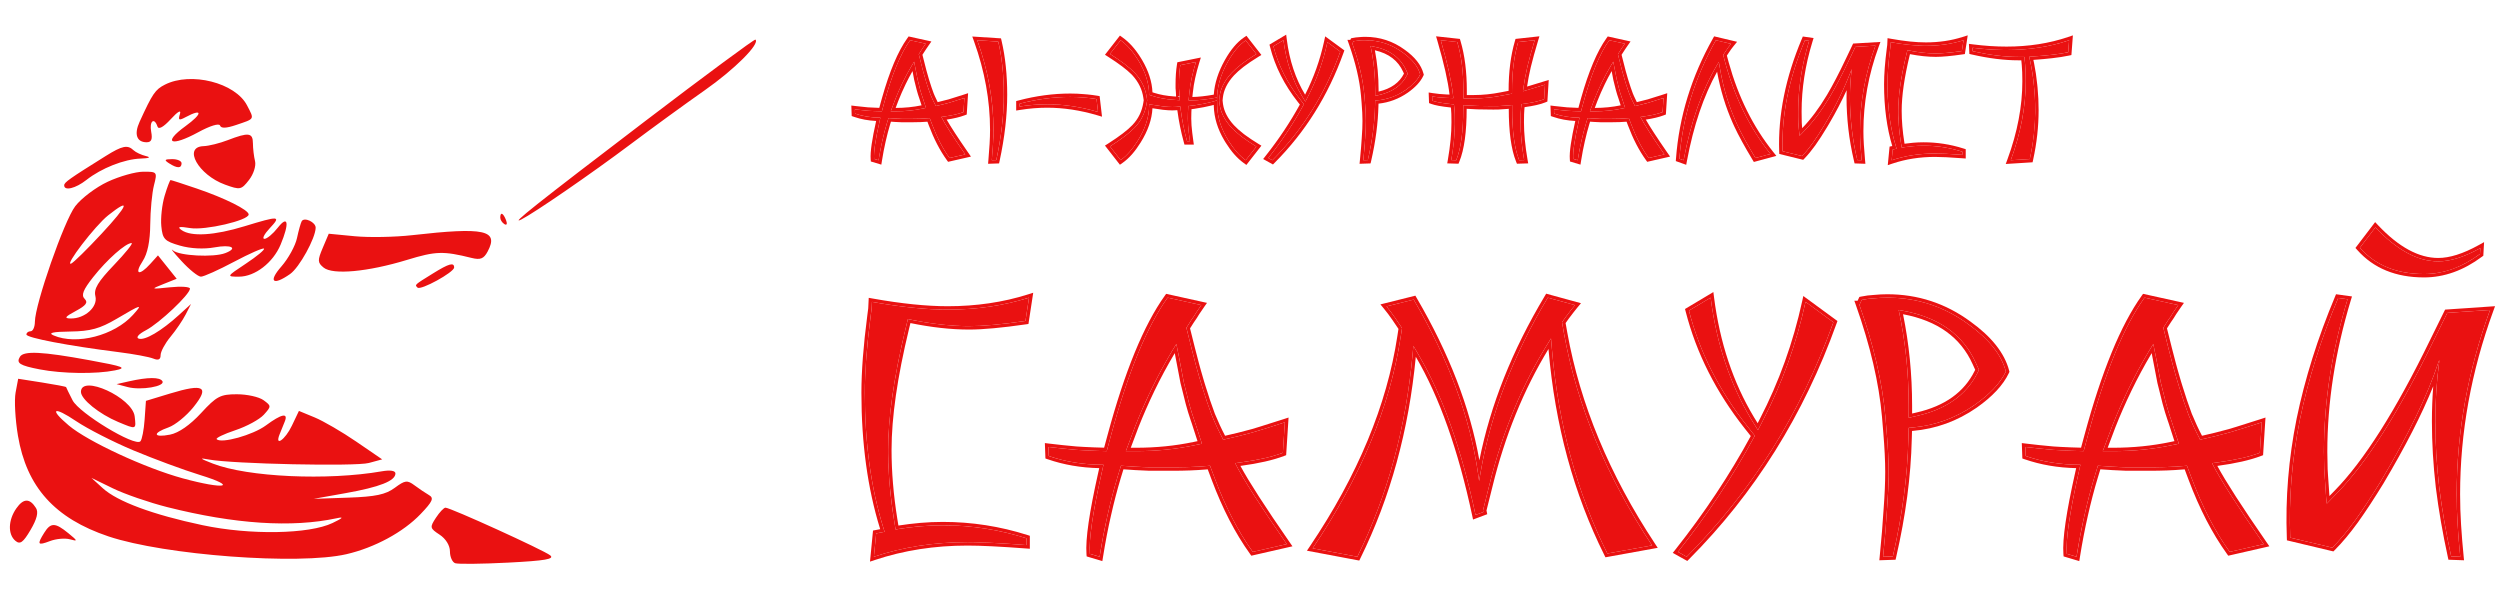 <svg width="505" height="120" viewBox="0 0 505 120" fill="none" xmlns="http://www.w3.org/2000/svg"><path d="M410.02 32.127L406.172 32.37C408.192 26.876 409.202 21.553 409.202 16.402C409.202 15.716 409.192 15.1 409.172 14.554C409.152 13.989 409.122 13.494 409.081 13.07L408.93 11.494H407.687C404.9 11.494 401.83 11.11 398.477 10.343L398.446 9.646C400.83 9.949 403.122 10.1 405.324 10.1C409.869 10.1 414.08 9.444 417.959 8.131L417.777 10.555C416.828 10.757 415.727 10.928 414.474 11.07C413.242 11.211 411.869 11.332 410.354 11.433L409.899 11.464L410.081 12.312C410.424 13.867 410.677 15.483 410.839 17.16C411.02 18.816 411.111 20.513 411.111 22.25C411.111 25.522 410.748 28.815 410.02 32.127Z" fill="#EA1111"/><path d="M382.117 32.37L382.329 30.188L383.117 30.037L382.996 29.643C381.845 25.926 381.269 21.725 381.269 17.039C381.269 15.039 381.451 12.645 381.814 9.858L381.905 9.161L381.936 8.525C384.642 9.01 387.006 9.252 389.026 9.252C391.732 9.252 394.267 8.878 396.631 8.131L396.297 10.312C395.186 10.474 394.186 10.595 393.298 10.676C392.429 10.757 391.672 10.797 391.025 10.797C389.349 10.797 387.531 10.595 385.571 10.191L385.299 10.131L385.087 11.009C383.996 15.514 383.451 19.301 383.451 22.371C383.451 24.452 383.632 26.623 383.996 28.886L384.147 29.825L384.481 29.764C385.127 29.663 385.794 29.582 386.48 29.522C387.167 29.461 387.864 29.431 388.571 29.431C391.237 29.431 393.843 29.835 396.388 30.643V31.279C393.964 31.097 392.126 31.006 390.874 31.006C387.763 31.006 384.844 31.461 382.117 32.37Z" fill="#EA1111"/><path d="M376.052 32.37L375.174 32.34C374.669 30.198 374.295 28.078 374.053 25.977C373.81 23.856 373.689 21.755 373.689 19.675C373.689 18.685 373.719 17.726 373.78 16.796C373.8 16.493 373.83 16.12 373.871 15.675C373.911 15.211 373.962 14.685 374.022 14.1L374.053 13.918L373.962 14.16C372.608 17.776 370.79 21.483 368.508 25.28C367.66 26.694 366.862 27.926 366.114 28.976C365.367 30.007 364.67 30.855 364.024 31.521L360.085 30.552C359.842 23.321 361.347 15.847 364.599 8.131L365.448 8.252C363.973 13.059 363.236 17.816 363.236 22.523C363.236 23.29 363.246 24.038 363.266 24.765C363.307 25.472 363.367 26.169 363.448 26.855L363.509 27.431L364.508 26.401C366.306 24.543 368.013 22.26 369.629 19.553C370.215 18.564 370.831 17.453 371.477 16.221C372.124 14.989 372.8 13.625 373.507 12.13L374.78 9.464L378.84 9.222C376.759 14.898 375.719 20.654 375.719 26.492C375.719 27.34 375.749 28.259 375.81 29.249C375.87 30.219 375.951 31.259 376.052 32.37Z" fill="#EA1111"/><path d="M340.087 32.37L339.238 32.067C339.864 23.725 342.319 15.746 346.601 8.131L349.661 8.858C349.479 9.08 349.308 9.302 349.146 9.525C348.984 9.747 348.833 9.969 348.692 10.191L348.086 11.1L348.358 12.13C350.297 19.463 353.388 25.785 357.63 31.097L354.6 31.915C353.004 29.269 351.792 27.058 350.964 25.28C349.287 21.684 348.106 17.837 347.419 13.736L347.207 12.524L346.934 12.979C343.823 18.15 341.541 24.613 340.087 32.37Z" fill="#EA1111"/><path d="M318.698 32.37L317.789 32.097C317.688 30.764 318.052 28.259 318.88 24.583L319.062 23.765H319.032C317.214 23.765 315.517 23.492 313.941 22.947L313.911 22.099C314.739 22.2 315.608 22.291 316.517 22.371C317.426 22.432 318.375 22.472 319.365 22.492L319.759 21.038C321.355 15.14 323.122 10.838 325.061 8.131L328.212 8.828C328.071 9.03 327.919 9.252 327.758 9.494C327.616 9.737 327.445 9.999 327.243 10.282L326.818 10.949L326.849 11.07C327.172 12.383 327.455 13.494 327.697 14.403C327.939 15.291 328.141 15.988 328.303 16.493C328.586 17.422 328.879 18.291 329.182 19.099C329.505 19.887 329.838 20.604 330.182 21.25L330.242 21.402H330.333C331.181 21.22 332.08 20.998 333.03 20.735C333.979 20.452 334.979 20.139 336.029 19.796L335.847 22.644C334.838 23.028 333.504 23.331 331.848 23.553L331.394 23.614V23.644C332.101 25.058 333.706 27.573 336.211 31.188L333.03 31.915C331.676 30.037 330.495 27.754 329.485 25.068L329.03 23.856L328.667 23.886C328.182 23.927 327.677 23.957 327.152 23.977C326.627 23.997 326.081 24.007 325.516 24.007C324.667 24.007 323.95 24.007 323.364 24.007C322.799 23.987 322.365 23.967 322.062 23.947L320.698 23.856L320.365 24.947C320.042 26.017 319.739 27.179 319.456 28.431C319.173 29.663 318.921 30.976 318.698 32.37ZM322.031 20.16L321.153 22.492H322.092C323.991 22.492 325.808 22.311 327.546 21.947L328.273 21.796L327.606 19.735C327.404 19.17 327.222 18.584 327.061 17.978C326.899 17.352 326.738 16.705 326.576 16.039C326.495 15.655 326.404 15.18 326.303 14.615C326.202 14.049 326.071 13.383 325.909 12.615L325.879 12.464L325.455 13.161C324.748 14.352 324.112 15.534 323.546 16.705C322.981 17.877 322.476 19.028 322.031 20.16Z" fill="#EA1111"/><path d="M294.155 32.37L293.156 32.34C293.64 29.552 293.883 26.997 293.883 24.674C293.883 23.381 293.852 22.462 293.792 21.917L293.701 21.099L293.186 21.038C292.216 20.937 291.408 20.826 290.762 20.705C290.136 20.584 289.661 20.462 289.338 20.341L289.308 19.493C290.217 19.634 291.156 19.725 292.125 19.766L293.58 19.826L293.489 19.038C293.186 16.332 292.368 12.696 291.035 8.131L294.368 8.494C295.196 11.282 295.61 14.564 295.61 18.342V19.887H297.731C299.569 19.887 301.447 19.695 303.366 19.311L305.427 18.917V18.342C305.427 14.605 305.841 11.322 306.669 8.494L310.002 8.131C309.416 10.07 308.931 11.827 308.547 13.403C308.184 14.978 307.921 16.372 307.76 17.584L307.638 18.433H307.669C308.174 18.291 308.79 18.109 309.517 17.887C310.244 17.665 311.103 17.402 312.092 17.099L311.911 20.038C310.981 20.422 309.598 20.735 307.76 20.978L307.335 21.038L307.245 21.917C307.184 22.503 307.154 23.432 307.154 24.704C307.154 27.007 307.396 29.552 307.881 32.34L306.881 32.37C305.932 30.007 305.457 26.512 305.457 21.887V21.22L304.518 21.311C303.992 21.351 303.386 21.392 302.7 21.432C302.033 21.452 301.296 21.452 300.488 21.432C299.902 21.432 299.236 21.422 298.488 21.402C297.761 21.361 296.963 21.321 296.095 21.28L295.579 21.25V21.887C295.579 26.552 295.105 30.047 294.155 32.37Z" fill="#EA1111"/><path d="M276.303 32.34L275.394 32.37C275.556 30.734 275.677 29.259 275.758 27.946C275.859 26.613 275.91 25.442 275.91 24.432C275.91 23.401 275.849 22.159 275.728 20.705L275.607 19.25C275.324 16.059 274.506 12.555 273.152 8.737H273.213L273.395 8.343C273.779 8.262 274.172 8.212 274.576 8.191C274.98 8.151 275.384 8.131 275.788 8.131C278.576 8.131 281.101 8.959 283.363 10.615C285.302 12.009 286.474 13.484 286.878 15.039C286.373 16.11 285.403 17.15 283.969 18.16C282.191 19.392 280.242 20.099 278.121 20.281L277.788 20.311L277.758 21.341C277.677 24.815 277.192 28.482 276.303 32.34ZM277.788 18.251V19.372L278.576 19.19C281.323 18.564 283.212 17.21 284.242 15.13L284.363 14.887L284.06 14.221C282.868 11.575 280.576 9.949 277.182 9.343L276.849 9.282C277.475 12.171 277.788 15.16 277.788 18.251Z" fill="#EA1111"/><path d="M257.016 32.37L256.198 31.915C258.965 28.421 261.349 24.826 263.348 21.129L263.409 21.069L262.712 20.19C260.046 16.817 258.218 13.201 257.228 9.343L259.258 8.131C259.803 12.413 261.066 16.2 263.045 19.493L263.682 20.523L264.136 19.644C265.954 16.13 267.287 12.423 268.135 8.525L270.741 10.434C267.691 18.937 263.116 26.25 257.016 32.37Z" fill="#EA1111"/><path d="M253.784 29.613L251.633 32.37C250.401 31.481 249.249 30.178 248.179 28.461C246.704 26.139 245.937 23.785 245.876 21.402L245.846 20.281C245.785 17.756 246.512 15.15 248.027 12.464C249.138 10.484 250.34 9.05 251.633 8.161L253.784 10.918C252.633 11.625 251.633 12.302 250.784 12.948C249.956 13.595 249.28 14.201 248.754 14.766C247.32 16.322 246.512 17.958 246.331 19.675L246.27 20.281L246.331 20.856C246.512 22.573 247.32 24.209 248.754 25.765C249.28 26.33 249.956 26.936 250.784 27.583C251.633 28.229 252.633 28.906 253.784 29.613ZM226.364 32.34L224.212 29.582C226.556 28.088 228.232 26.805 229.242 25.735C230.535 24.381 231.333 22.745 231.636 20.826L231.727 20.25L231.636 19.644C231.373 17.826 230.575 16.19 229.242 14.736C228.232 13.665 226.556 12.383 224.212 10.888L226.364 8.131C227.636 9.04 228.798 10.343 229.848 12.039C231.363 14.463 232.12 16.827 232.12 19.129V19.16L232.999 19.432C234.211 19.816 235.564 20.058 237.059 20.16L238.301 20.25V20.038C238.301 20.22 238.271 19.715 238.21 18.523C238.19 18.281 238.17 18.039 238.15 17.796C238.15 17.554 238.15 17.301 238.15 17.039C238.15 15.584 238.241 14.292 238.423 13.161L241.574 12.524C241.25 13.575 240.978 14.605 240.756 15.615C240.533 16.625 240.372 17.625 240.271 18.614L240.089 20.281H240.665C242.058 20.281 243.775 20.089 245.815 19.705L245.846 20.281C245.381 20.422 244.906 20.553 244.422 20.675C243.957 20.796 243.493 20.897 243.028 20.978C241.493 21.26 240.554 21.402 240.21 21.402H240.028L239.968 22.674C239.927 23.482 239.937 24.381 239.998 25.371C240.079 26.34 240.2 27.391 240.362 28.522H239.786C239.22 26.462 238.796 24.371 238.513 22.25L238.423 21.493L238.18 21.523C237.756 21.584 237.301 21.614 236.817 21.614C236.332 21.614 235.716 21.573 234.968 21.493C234.221 21.392 233.342 21.26 232.332 21.099L232.12 21.038V21.341C232.12 23.624 231.353 25.987 229.818 28.431C228.727 30.188 227.576 31.491 226.364 32.34Z" fill="#EA1111"/><path d="M221.499 20.008L221.802 22.614C218.308 21.584 214.884 21.069 211.531 21.069C209.713 21.069 207.855 21.22 205.956 21.523V20.947C209.41 20.038 212.824 19.584 216.197 19.584C217.126 19.584 218.025 19.624 218.894 19.705C219.782 19.766 220.651 19.867 221.499 20.008Z" fill="#EA1111"/><path d="M201.253 32.34L200.344 32.37C200.445 31.219 200.526 30.128 200.587 29.098C200.647 28.067 200.678 27.108 200.678 26.219C200.678 20.22 199.587 14.191 197.405 8.131L201.647 8.404C202.394 11.595 202.768 15.17 202.768 19.129C202.768 23.25 202.263 27.653 201.253 32.34Z" fill="#EA1111"/><path d="M177.472 32.37L176.563 32.097C176.462 30.764 176.825 28.259 177.654 24.583L177.835 23.765H177.805C175.987 23.765 174.29 23.492 172.715 22.947L172.685 22.099C173.513 22.2 174.381 22.291 175.29 22.371C176.199 22.432 177.149 22.472 178.138 22.492L178.532 21.038C180.128 15.14 181.895 10.838 183.835 8.131L186.986 8.828C186.844 9.03 186.693 9.252 186.531 9.494C186.39 9.737 186.218 9.999 186.016 10.282L185.592 10.949L185.622 11.07C185.945 12.383 186.228 13.494 186.471 14.403C186.713 15.291 186.915 15.988 187.077 16.493C187.359 17.422 187.652 18.291 187.955 19.099C188.278 19.887 188.612 20.604 188.955 21.25L189.016 21.402H189.107C189.955 21.22 190.854 20.998 191.803 20.735C192.752 20.452 193.752 20.139 194.803 19.796L194.621 22.644C193.611 23.028 192.278 23.331 190.621 23.553L190.167 23.614V23.644C190.874 25.058 192.48 27.573 194.984 31.188L191.803 31.915C190.45 30.037 189.268 27.754 188.258 25.068L187.804 23.856L187.44 23.886C186.955 23.927 186.45 23.957 185.925 23.977C185.4 23.997 184.855 24.007 184.289 24.007C183.441 24.007 182.724 24.007 182.138 24.007C181.572 23.987 181.138 23.967 180.835 23.947L179.472 23.856L179.138 24.947C178.815 26.017 178.512 27.179 178.229 28.431C177.946 29.663 177.694 30.976 177.472 32.37ZM180.805 20.16L179.926 22.492H180.865C182.764 22.492 184.582 22.311 186.319 21.947L187.046 21.796L186.38 19.735C186.178 19.17 185.996 18.584 185.834 17.978C185.673 17.352 185.511 16.705 185.349 16.039C185.269 15.655 185.178 15.18 185.077 14.615C184.976 14.049 184.844 13.383 184.683 12.615L184.653 12.464L184.228 13.161C183.521 14.352 182.885 15.534 182.32 16.705C181.754 17.877 181.249 19.028 180.805 20.16Z" fill="#EA1111"/><path d="M408.514 16.402C408.514 15.722 408.504 15.115 408.484 14.58C408.464 14.024 408.434 13.542 408.395 13.135L408.304 12.182H407.687C404.838 12.182 401.715 11.79 398.323 11.014L397.811 10.897L397.723 8.86L398.533 8.963C400.89 9.262 403.154 9.412 405.324 9.412V10.101L404.494 10.093C402.548 10.06 400.532 9.911 398.446 9.646L398.476 10.343C401.83 11.11 404.9 11.494 407.687 11.494H408.929L409.081 13.069C409.122 13.494 409.152 13.989 409.172 14.554C409.192 15.1 409.202 15.716 409.202 16.402C409.202 21.553 408.192 26.876 406.172 32.37L410.021 32.128C410.703 29.022 411.064 25.934 411.107 22.864L411.112 22.25C411.112 20.513 411.02 18.816 410.839 17.16C410.677 15.484 410.425 13.868 410.081 12.312L409.899 11.464L410.354 11.433C411.869 11.332 413.242 11.212 414.475 11.07C415.57 10.947 416.55 10.799 417.414 10.629L417.777 10.555L417.959 8.131C414.08 9.444 409.869 10.101 405.324 10.101V9.412C409.802 9.412 413.938 8.765 417.738 7.479L418.723 7.145L418.425 11.121L417.92 11.228C416.944 11.436 415.82 11.61 414.552 11.754L414.553 11.754C413.401 11.886 412.129 11.999 410.739 12.096L410.754 12.164L410.88 12.761C411.165 14.157 411.38 15.598 411.523 17.085L411.588 17.718C411.729 19.198 411.8 20.709 411.8 22.25C411.8 25.574 411.431 28.916 410.693 32.275L410.582 32.782L405.162 33.124L405.526 32.133C407.522 26.704 408.514 21.462 408.514 16.402Z" fill="#EA1111"/><path d="M380.581 17.039C380.581 15.001 380.766 12.575 381.132 9.769L381.22 9.097L381.286 7.709L382.058 7.847C384.738 8.327 387.059 8.564 389.027 8.564V9.252L388.643 9.249C386.709 9.221 384.473 8.98 381.936 8.525L381.906 9.161L381.815 9.858C381.451 12.646 381.27 15.04 381.27 17.039L381.276 17.912C381.344 22.249 381.917 26.159 382.997 29.643L383.118 30.038L382.33 30.189L382.118 32.37C384.845 31.461 387.764 31.007 390.875 31.007L391.372 31.011C392.595 31.031 394.268 31.12 396.389 31.28V30.643C394.003 29.886 391.564 29.484 389.071 29.436L388.572 29.432C387.865 29.432 387.168 29.462 386.481 29.522L385.97 29.572C385.463 29.625 384.966 29.689 384.481 29.765L384.149 29.825L383.997 28.886C383.678 26.907 383.5 24.997 383.46 23.156L383.451 22.372C383.451 19.494 383.931 15.985 384.89 11.846L385.087 11.01L385.3 10.131L385.572 10.192C387.531 10.596 389.349 10.797 391.026 10.797C391.672 10.797 392.43 10.757 393.298 10.677C394.187 10.596 395.187 10.474 396.298 10.313L396.632 8.131C394.268 8.879 391.733 9.252 389.027 9.252V8.564C391.669 8.564 394.134 8.199 396.424 7.475L397.48 7.141L396.902 10.921L396.397 10.995C395.277 11.157 394.265 11.28 393.361 11.362L393.362 11.362C392.479 11.444 391.699 11.486 391.026 11.486C389.405 11.486 387.666 11.301 385.812 10.939L385.757 11.171C384.673 15.647 384.14 19.377 384.14 22.372C384.14 24.412 384.318 26.547 384.676 28.777L384.717 29.034C385.272 28.954 385.84 28.888 386.421 28.837C387.128 28.774 387.845 28.743 388.572 28.743C391.309 28.743 393.985 29.158 396.597 29.987L397.077 30.14V32.022L396.338 31.966C393.918 31.785 392.1 31.695 390.875 31.695C387.832 31.695 384.987 32.14 382.336 33.023L381.33 33.359L381.695 29.61L382.2 29.512L382.237 29.505C381.131 25.796 380.581 21.639 380.581 17.039Z" fill="#EA1111"/><path d="M373 19.675C373 19.181 373.008 18.694 373.023 18.214C372.02 20.419 370.854 22.654 369.524 24.917L369.098 25.634C368.243 27.059 367.436 28.307 366.676 29.375L366.671 29.381C365.912 30.428 365.194 31.304 364.518 32.001L364.243 32.284L359.414 31.096L359.397 30.575C359.15 23.23 360.68 15.656 363.965 7.863L364.171 7.374L364.696 7.449L366.342 7.684L366.106 8.454C364.65 13.2 363.924 17.889 363.924 22.523C363.924 23.277 363.934 24.012 363.954 24.726L363.987 25.244C364.003 25.461 364.021 25.677 364.041 25.892C365.785 24.085 367.452 21.857 369.038 19.2C369.616 18.223 370.226 17.123 370.868 15.9C371.509 14.678 372.181 13.323 372.884 11.836L372.886 11.834L374.333 8.8L379.848 8.471L379.486 9.459C377.432 15.061 376.408 20.738 376.408 26.492C376.408 27.324 376.437 28.228 376.497 29.206C376.557 30.168 376.638 31.202 376.738 32.307L376.809 33.085L374.624 33.009L374.504 32.498C373.993 30.331 373.614 28.184 373.369 26.056V26.055C373.123 23.909 373 21.782 373 19.675ZM373.695 20.456C373.721 22.28 373.84 24.121 374.053 25.977C374.295 28.077 374.669 30.198 375.174 32.34L376.052 32.37C375.951 31.259 375.87 30.218 375.81 29.249C375.749 28.259 375.719 27.34 375.719 26.492C375.719 20.654 376.759 14.897 378.84 9.221L374.779 9.464L373.507 12.13C372.8 13.625 372.123 14.988 371.477 16.22C370.831 17.452 370.215 18.563 369.629 19.553C368.013 22.26 366.306 24.543 364.508 26.401L363.509 27.431L363.448 26.855C363.368 26.169 363.306 25.472 363.266 24.765C363.256 24.401 363.248 24.032 363.243 23.659L363.236 22.523C363.236 17.816 363.973 13.059 365.448 8.252L364.6 8.131C361.348 15.847 359.842 23.321 360.085 30.552L364.024 31.521C364.589 30.938 365.194 30.216 365.836 29.354L366.114 28.977C366.675 28.189 367.264 27.298 367.881 26.306L368.508 25.28C370.791 21.482 372.608 17.776 373.962 14.16L374.053 13.918L374.022 14.099C373.962 14.685 373.911 15.21 373.871 15.675C373.831 16.119 373.8 16.493 373.78 16.796C373.72 17.725 373.689 18.685 373.689 19.675L373.695 20.456Z" fill="#EA1111"/><path d="M350.89 8.443L350.194 9.294C350.02 9.507 349.856 9.719 349.703 9.93C349.549 10.141 349.406 10.352 349.272 10.561L348.83 11.224L349.024 11.955L349.206 12.631C351.133 19.594 354.123 25.602 358.168 30.668L358.823 31.489L354.278 32.716L354.01 32.271C352.408 29.615 351.182 27.38 350.34 25.572L350.026 24.883C348.573 21.618 347.516 18.155 346.853 14.495C344.134 19.377 342.099 25.373 340.763 32.497L340.614 33.29L339.855 33.018L339.006 32.716L338.512 32.539L338.551 32.016C339.185 23.569 341.671 15.492 346 7.793L346.255 7.341L350.89 8.443ZM346.601 8.131C342.318 15.746 339.864 23.725 339.238 32.067L340.086 32.37C341.541 24.614 343.824 18.15 346.934 12.979L347.207 12.524L347.418 13.737C348.105 17.837 349.287 21.685 350.964 25.28C351.688 26.836 352.707 28.724 354.019 30.944L354.6 31.916L357.629 31.098C353.387 25.785 350.297 19.463 348.358 12.131L348.085 11.101L348.691 10.191C348.762 10.08 348.835 9.969 348.911 9.858L349.146 9.525C349.308 9.303 349.479 9.081 349.661 8.859L346.601 8.131Z" fill="#EA1111"/><path d="M329.368 8.378L328.776 9.223C328.639 9.418 328.492 9.634 328.334 9.87C328.189 10.117 328.019 10.377 327.824 10.652L327.558 11.069C327.863 12.306 328.131 13.356 328.361 14.221C328.542 14.885 328.7 15.437 328.833 15.878L328.959 16.284L328.962 16.293C329.239 17.202 329.524 18.05 329.819 18.838L330.057 19.401C330.247 19.836 330.441 20.244 330.636 20.628C331.333 20.47 332.066 20.287 332.833 20.075C333.776 19.794 334.77 19.483 335.816 19.141L336.781 18.826L336.507 23.13L336.092 23.287C335.126 23.654 333.908 23.942 332.455 24.161C333.277 25.608 334.712 27.814 336.777 30.796L337.357 31.633L333.184 32.586L332.738 32.688L332.471 32.318C331.075 30.38 329.867 28.041 328.84 25.31L328.568 24.583C328.12 24.618 327.657 24.647 327.178 24.665C326.644 24.686 326.09 24.696 325.516 24.696H323.352L323.34 24.695C322.772 24.675 322.329 24.654 322.016 24.634L321.197 24.578L321.023 25.148C320.706 26.2 320.407 27.345 320.128 28.582L320.127 28.585C319.848 29.8 319.598 31.098 319.378 32.478L319.255 33.255L317.138 32.62L317.103 32.149C316.993 30.698 317.383 28.096 318.208 24.434C316.626 24.363 315.127 24.086 313.716 23.597L313.27 23.443L313.194 21.317L313.995 21.415C314.811 21.515 315.668 21.604 316.565 21.684C317.297 21.733 318.056 21.767 318.842 21.79L319.094 20.858L319.397 19.766C320.922 14.392 322.615 10.362 324.501 7.73L324.766 7.36L329.368 8.378ZM325.061 8.131C323.122 10.837 321.355 15.14 319.759 21.038L319.365 22.492L318.631 22.474C318.146 22.459 317.671 22.438 317.206 22.412L316.517 22.371C315.608 22.291 314.739 22.199 313.911 22.098L313.941 22.947C315.517 23.492 317.214 23.765 319.032 23.765H319.062L318.88 24.583C318.052 28.259 317.688 30.764 317.789 32.097L318.699 32.37C318.865 31.324 319.049 30.324 319.249 29.37L319.456 28.431C319.738 27.179 320.042 26.017 320.365 24.946L320.698 23.856L322.062 23.946C322.213 23.956 322.397 23.966 322.614 23.977L323.365 24.008H325.516L326.349 24L327.152 23.977C327.677 23.956 328.182 23.926 328.667 23.886L329.03 23.856L329.485 25.068C330.495 27.754 331.676 30.037 333.03 31.915L336.211 31.188C333.706 27.573 332.1 25.058 331.393 23.644V23.613L331.848 23.553C333.297 23.358 334.499 23.102 335.454 22.784L335.848 22.644L336.029 19.796C334.979 20.139 333.979 20.452 333.03 20.735C332.08 20.997 331.181 21.22 330.333 21.402H330.242L330.182 21.25C329.838 20.603 329.505 19.886 329.182 19.099C328.954 18.493 328.733 17.853 328.517 17.179L328.303 16.493C328.142 15.988 327.94 15.291 327.697 14.403C327.576 13.948 327.445 13.443 327.303 12.888L326.849 11.07L326.819 10.948L327.243 10.282C327.445 9.999 327.617 9.737 327.758 9.494C327.92 9.252 328.071 9.029 328.213 8.827L325.061 8.131ZM325.909 12.614C326.071 13.382 326.202 14.049 326.303 14.614C326.404 15.18 326.496 15.655 326.576 16.039C326.738 16.705 326.899 17.352 327.061 17.977C327.222 18.584 327.404 19.17 327.606 19.735L328.273 21.795L327.546 21.947C325.808 22.311 323.99 22.492 322.092 22.492H321.153L322.031 20.159C322.365 19.311 322.732 18.451 323.133 17.58L323.546 16.705C324.112 15.534 324.748 14.352 325.455 13.16L325.879 12.463L325.909 12.614ZM325.554 14.36C325.051 15.248 324.589 16.13 324.166 17.004C323.608 18.162 323.11 19.297 322.672 20.411L322.148 21.802C323.973 21.799 325.717 21.623 327.381 21.277L326.951 19.947C326.745 19.369 326.56 18.771 326.396 18.155L326.394 18.15C326.232 17.52 326.069 16.87 325.907 16.201L325.905 16.191L325.902 16.181C325.819 15.788 325.727 15.305 325.626 14.736C325.604 14.615 325.579 14.49 325.554 14.36Z" fill="#EA1111"/><path d="M295.61 18.341C295.61 14.8 295.246 11.694 294.518 9.023L294.368 8.494L291.035 8.131C292.368 12.695 293.186 16.331 293.489 19.038L293.58 19.826L292.126 19.766C291.156 19.725 290.217 19.634 289.308 19.493L289.338 20.341C289.661 20.462 290.136 20.583 290.762 20.704C291.409 20.826 292.217 20.937 293.186 21.038L293.701 21.099L293.793 21.917C293.853 22.462 293.883 23.381 293.883 24.674L293.88 25.112C293.852 27.317 293.61 29.726 293.156 32.34L294.156 32.37C295.105 30.047 295.58 26.552 295.58 21.887V21.25L296.095 21.281C296.964 21.321 297.761 21.361 298.488 21.402C299.236 21.422 299.903 21.432 300.488 21.432C301.094 21.447 301.661 21.451 302.187 21.443L302.7 21.432C303.044 21.412 303.367 21.392 303.67 21.372L304.518 21.311L305.457 21.22V21.887C305.457 26.223 305.874 29.565 306.709 31.913L306.882 32.37L307.881 32.34C307.427 29.726 307.185 27.326 307.157 25.139L307.154 24.704C307.154 23.591 307.177 22.74 307.224 22.152L307.245 21.917L307.336 21.038L307.76 20.977C309.598 20.735 310.982 20.422 311.911 20.038L312.092 17.099C311.103 17.402 310.245 17.665 309.518 17.887L308.51 18.19C308.202 18.281 307.921 18.361 307.669 18.432H307.639L307.76 17.584C307.921 16.372 308.184 14.978 308.548 13.403C308.932 11.827 309.416 10.07 310.002 8.131L306.669 8.494L306.519 9.03C305.791 11.734 305.427 14.838 305.427 18.341V18.917L303.367 19.311C301.448 19.695 299.569 19.887 297.731 19.887V19.198C299.521 19.198 301.354 19.011 303.231 18.636L303.237 18.634L304.738 18.347V18.341C304.738 14.556 305.158 11.206 306.009 8.301L306.138 7.86L310.962 7.333L310.661 8.33C310.078 10.259 309.597 12.005 309.217 13.566C308.877 15.04 308.629 16.345 308.469 17.483C308.732 17.405 309.014 17.321 309.316 17.228C310.043 17.006 310.902 16.744 311.891 16.441L312.842 16.15L312.572 20.51L312.174 20.675C311.182 21.084 309.766 21.4 307.965 21.643L307.93 21.988C307.873 22.536 307.842 23.435 307.842 24.704C307.842 26.959 308.08 29.464 308.559 32.221L308.696 33.004L307.902 33.027L306.902 33.058L306.422 33.072L306.243 32.627C305.25 30.157 304.775 26.587 304.769 21.978L304.584 21.996L304.571 21.998C304.041 22.038 303.43 22.079 302.74 22.119L302.731 22.12H302.721C302.044 22.14 301.3 22.14 300.488 22.12C299.895 22.12 299.222 22.11 298.47 22.09H298.46L298.45 22.089C297.783 22.052 297.056 22.015 296.268 21.977C296.262 26.625 295.788 30.197 294.793 32.63L294.612 33.072L294.135 33.058L293.135 33.027L292.341 33.004L292.477 32.221C292.957 29.465 293.195 26.95 293.195 24.674C293.195 23.382 293.164 22.497 293.108 21.993L293.077 21.718C292.113 21.617 291.298 21.506 290.635 21.382L290.631 21.381C289.994 21.258 289.474 21.128 289.097 20.986L288.666 20.825L288.59 18.684L289.414 18.812C290.296 18.949 291.209 19.038 292.154 19.078L292.803 19.105C292.506 16.457 291.701 12.868 290.374 8.324L290.085 7.334L294.897 7.86L295.028 8.298C295.88 11.165 296.299 14.516 296.299 18.341V19.198H297.731V19.887H295.61V18.341Z" fill="#EA1111"/><path d="M275.788 7.442C278.721 7.442 281.386 8.316 283.764 10.056C285.773 11.499 287.084 13.095 287.544 14.866L287.607 15.107L287.501 15.333C286.926 16.551 285.854 17.675 284.366 18.723L284.362 18.725C282.565 19.971 280.593 20.71 278.458 20.938L278.446 21.361C278.363 24.887 277.872 28.598 276.974 32.494L276.855 33.01L274.632 33.084L274.709 32.302C274.87 30.672 274.991 29.206 275.071 27.904V27.899L275.071 27.894C275.171 26.573 275.221 25.419 275.221 24.431C275.221 23.426 275.162 22.204 275.042 20.762L274.92 19.308C274.643 16.188 273.841 12.741 272.503 8.966L272.178 8.048H272.772L272.914 7.74L273.253 7.669C273.662 7.583 274.081 7.529 274.508 7.506C274.934 7.464 275.361 7.442 275.788 7.442ZM277.182 9.342C280.575 9.948 282.868 11.575 284.06 14.22L284.363 14.887L284.242 15.13L284.142 15.323C283.092 17.294 281.237 18.583 278.576 19.19L277.788 19.372V18.25C277.788 15.16 277.475 12.17 276.849 9.282L277.182 9.342ZM275.909 24.431C275.909 25.441 275.859 26.613 275.758 27.946L275.69 28.961C275.614 30.006 275.515 31.142 275.394 32.37L276.303 32.339C277.192 28.482 277.677 24.815 277.758 21.341L277.788 20.311L278.121 20.281C280.109 20.11 281.947 19.478 283.634 18.384L283.969 18.16C285.313 17.213 286.25 16.239 286.778 15.239L286.878 15.039C286.499 13.581 285.445 12.194 283.717 10.877L283.363 10.615C281.242 9.062 278.89 8.238 276.308 8.141L275.788 8.13C275.384 8.131 274.98 8.151 274.576 8.191L274.275 8.212C273.976 8.238 273.683 8.282 273.395 8.343L273.213 8.736H273.152C274.505 12.554 275.324 16.059 275.607 19.25L275.728 20.704C275.849 22.159 275.909 23.401 275.909 24.431ZM278.477 18.505C281.017 17.914 282.682 16.688 283.6 14.872L283.433 14.505L283.432 14.504C282.429 12.276 280.568 10.814 277.729 10.157C278.227 12.777 278.477 15.475 278.477 18.25V18.505Z" fill="#EA1111"/><path d="M259.941 8.044C260.475 12.237 261.707 15.926 263.627 19.124C265.364 15.724 266.644 12.143 267.463 8.378L267.688 7.343L271.563 10.181L271.39 10.666C268.307 19.26 263.679 26.66 257.504 32.856L257.137 33.224L255.155 32.123L255.658 31.487C258.322 28.122 260.625 24.665 262.569 21.117L262.173 20.617L262.172 20.616C259.451 17.174 257.576 13.472 256.561 9.514L256.433 9.015L259.808 7L259.941 8.044ZM257.228 9.342C258.218 13.2 260.046 16.816 262.712 20.189L263.409 21.068L263.348 21.129C261.348 24.825 258.965 28.421 256.198 31.915L257.016 32.37C263.116 26.249 267.691 18.937 270.741 10.433L268.135 8.524C267.287 12.423 265.954 16.129 264.136 19.644L263.682 20.523L263.046 19.492C261.066 16.2 259.804 12.413 259.258 8.13L257.228 9.342Z" fill="#EA1111"/><path d="M226.764 7.571C228.128 8.545 229.347 9.922 230.432 11.675L230.718 12.144C232.002 14.329 232.707 16.5 232.799 18.649L233.204 18.774L233.208 18.776C234.359 19.14 235.657 19.375 237.106 19.473H237.11L237.573 19.506C237.56 19.262 237.543 18.946 237.523 18.558C237.503 18.323 237.484 18.088 237.465 17.853L237.462 17.825V17.039C237.462 15.557 237.554 14.226 237.743 13.051L237.819 12.58L242.573 11.62L242.232 12.726C241.914 13.76 241.647 14.772 241.429 15.762C241.212 16.748 241.055 17.722 240.957 18.684L240.956 18.689L240.858 19.589C242.045 19.574 243.485 19.419 245.185 19.118C245.339 16.823 246.094 14.49 247.428 12.125C248.569 10.092 249.834 8.562 251.243 7.593L251.777 7.226L254.801 11.102L254.145 11.505C253.009 12.203 252.028 12.867 251.202 13.496L251.202 13.496C250.397 14.124 249.752 14.703 249.26 15.233L249.261 15.233C247.906 16.703 247.18 18.205 247.016 19.742L247.016 19.743L246.962 20.28L247.016 20.784L247.053 21.072C247.272 22.51 247.988 23.917 249.259 25.296C249.751 25.826 250.396 26.406 251.202 27.035L251.519 27.273C252.276 27.831 253.151 28.415 254.145 29.026L254.801 29.429L251.769 33.316L251.231 32.928C249.908 31.974 248.7 30.597 247.598 28.831L247.32 28.377C245.969 26.11 245.249 23.788 245.188 21.42L245.182 21.187C244.986 21.24 244.789 21.293 244.589 21.343L244.589 21.342C244.111 21.466 243.632 21.57 243.153 21.654C242.382 21.796 241.756 21.904 241.275 21.977C241.057 22.01 240.859 22.036 240.687 22.055L240.656 22.707V22.709C240.617 23.486 240.626 24.358 240.686 25.328C240.765 26.278 240.885 27.31 241.044 28.424L241.156 29.211H239.261L239.123 28.704C238.549 26.614 238.119 24.493 237.832 22.341L237.83 22.332L237.821 22.257C237.498 22.286 237.164 22.302 236.818 22.302C236.299 22.302 235.655 22.259 234.895 22.177L234.886 22.176L234.877 22.175C234.268 22.093 233.574 21.989 232.796 21.867C232.686 24.14 231.874 26.451 230.403 28.794C229.281 30.601 228.071 31.985 226.759 32.904L226.223 33.278L223.204 29.409L223.843 29.002C226.172 27.516 227.791 26.27 228.742 25.262L228.745 25.259C229.937 24.011 230.674 22.505 230.956 20.719L231.03 20.249L230.955 19.746L230.954 19.743C230.713 18.075 229.985 16.567 228.742 15.208L228.556 15.017C227.586 14.044 226.027 12.862 223.843 11.469L223.204 11.061L226.228 7.187L226.764 7.571ZM251.633 8.161C250.341 9.05 249.139 10.484 248.028 12.463C246.513 15.15 245.786 17.756 245.846 20.281L245.876 21.402C245.937 23.785 246.705 26.139 248.18 28.462C249.183 30.071 250.258 31.317 251.403 32.198L251.633 32.37L253.785 29.613C252.633 28.906 251.633 28.229 250.785 27.582C250.06 27.017 249.452 26.482 248.959 25.979L248.755 25.765C247.321 24.21 246.513 22.573 246.331 20.857L246.27 20.281L246.331 19.675C246.513 17.958 247.321 16.321 248.755 14.766C249.28 14.2 249.957 13.595 250.785 12.948C251.633 12.302 252.633 11.625 253.785 10.918L251.633 8.161ZM238.15 17.796C238.171 18.038 238.191 18.281 238.211 18.523C238.229 18.869 238.244 19.157 238.257 19.387C238.093 19.396 237.968 19.461 237.881 19.528L238.266 19.557C238.29 19.993 238.302 20.153 238.302 20.038V20.251L237.06 20.159C235.565 20.058 234.211 19.816 232.999 19.432L232.121 19.16V19.13C232.121 16.971 231.455 14.758 230.124 12.493L229.849 12.039C228.798 10.342 227.637 9.04 226.364 8.131L224.213 10.888C226.556 12.383 228.233 13.665 229.243 14.736C230.576 16.19 231.374 17.826 231.636 19.644L231.727 20.251L231.636 20.826C231.333 22.745 230.536 24.381 229.243 25.735L229.045 25.938C228.02 26.966 226.409 28.181 224.213 29.582L226.364 32.34C227.576 31.491 228.728 30.189 229.819 28.431C231.354 25.987 232.121 23.624 232.121 21.341V21.038L232.333 21.099C233.343 21.26 234.222 21.392 234.969 21.493C235.529 21.553 236.016 21.591 236.429 21.606L236.818 21.614C237.302 21.614 237.757 21.584 238.181 21.523L238.423 21.493L238.514 22.25C238.797 24.371 239.221 26.462 239.787 28.522H240.362C240.201 27.391 240.079 26.34 239.998 25.371C239.938 24.381 239.928 23.482 239.968 22.674L240.029 21.402H240.211L240.368 21.395C240.798 21.364 241.685 21.225 243.029 20.977C243.493 20.897 243.958 20.796 244.423 20.674C244.907 20.553 245.382 20.422 245.846 20.281L245.816 19.705C243.776 20.089 242.059 20.281 240.665 20.281H240.09L240.271 18.614C240.36 17.748 240.494 16.875 240.676 15.993L240.756 15.615C240.978 14.605 241.251 13.574 241.574 12.524L238.423 13.16L238.359 13.592C238.22 14.617 238.15 15.767 238.15 17.039V17.796Z" fill="#EA1111"/><path d="M216.198 18.895C217.141 18.895 218.056 18.936 218.941 19.018L219.621 19.073C220.296 19.135 220.96 19.22 221.613 19.329L222.124 19.414L222.608 23.569L221.608 23.274C218.172 22.261 214.814 21.757 211.532 21.757C209.753 21.757 207.93 21.905 206.066 22.203L205.268 22.33V20.416L205.782 20.282C209.29 19.359 212.762 18.895 216.198 18.895ZM216.198 19.584C212.824 19.584 209.411 20.038 205.957 20.947V21.523C207.855 21.22 209.714 21.068 211.532 21.068L212.162 21.075C215.313 21.135 218.527 21.648 221.803 22.614L221.5 20.008C220.864 19.902 220.216 19.818 219.557 19.758L218.894 19.705C218.026 19.625 217.127 19.584 216.198 19.584Z" fill="#EA1111"/><path d="M202.768 19.129C202.768 15.418 202.44 12.043 201.783 9.006L201.647 8.404L197.405 8.13C199.587 14.19 200.677 20.22 200.677 26.219L200.672 26.899C200.661 27.592 200.632 28.325 200.587 29.097L200.538 29.881C200.485 30.677 200.42 31.506 200.345 32.37L201.253 32.339C202.2 27.946 202.703 23.801 202.762 19.905L202.768 19.129ZM203.457 19.129C203.457 23.306 202.945 27.758 201.926 32.485L201.813 33.01L199.591 33.084L199.659 32.31C199.759 31.164 199.839 30.08 199.899 29.057C199.959 28.038 199.989 27.093 199.989 26.219C199.989 20.305 198.914 14.354 196.758 8.364L196.402 7.376L202.201 7.749L202.318 8.246C203.079 11.498 203.457 15.128 203.457 19.129Z" fill="#EA1111"/><path d="M188.141 8.378L187.55 9.223C187.413 9.418 187.265 9.634 187.108 9.87C186.962 10.117 186.792 10.377 186.597 10.652L186.331 11.069C186.636 12.306 186.904 13.356 187.135 14.221C187.316 14.885 187.473 15.437 187.607 15.878L187.732 16.284L187.735 16.293C188.012 17.202 188.298 18.05 188.593 18.838L188.831 19.401C189.02 19.836 189.215 20.244 189.41 20.628C190.107 20.47 190.839 20.287 191.607 20.075C192.55 19.794 193.544 19.483 194.589 19.141L195.555 18.826L195.28 23.13L194.865 23.287C193.899 23.654 192.682 23.942 191.228 24.161C192.051 25.608 193.485 27.814 195.551 30.796L196.13 31.633L191.957 32.586L191.512 32.688L191.245 32.318C189.849 30.38 188.64 28.041 187.613 25.31L187.341 24.583C186.894 24.618 186.43 24.647 185.952 24.665C185.417 24.686 184.863 24.696 184.289 24.696H182.125L182.113 24.695C181.546 24.675 181.103 24.654 180.789 24.634L179.97 24.578L179.797 25.148C179.479 26.2 179.18 27.345 178.901 28.582L178.9 28.585C178.621 29.8 178.372 31.098 178.152 32.478L178.028 33.255L175.912 32.62L175.876 32.149C175.766 30.698 176.156 28.096 176.981 24.434C175.399 24.363 173.901 24.086 172.49 23.597L172.044 23.443L171.968 21.317L172.768 21.415C173.584 21.515 174.441 21.604 175.339 21.684C176.07 21.733 176.829 21.767 177.615 21.79L177.867 20.858L178.171 19.766C179.695 14.392 181.389 10.362 183.275 7.73L183.54 7.36L188.141 8.378ZM183.835 8.131C181.896 10.837 180.128 15.14 178.532 21.038L178.138 22.492L177.404 22.474C176.919 22.459 176.444 22.438 175.98 22.412L175.29 22.371C174.381 22.291 173.513 22.199 172.685 22.098L172.715 22.947C174.29 23.492 175.988 23.765 177.805 23.765H177.836L177.654 24.583C176.825 28.259 176.462 30.764 176.563 32.097L177.472 32.37C177.639 31.324 177.822 30.324 178.023 29.37L178.229 28.431C178.512 27.179 178.815 26.017 179.138 24.946L179.472 23.856L180.835 23.946C180.986 23.956 181.171 23.966 181.388 23.977L182.138 24.008H184.289L185.123 24L185.926 23.977C186.451 23.956 186.955 23.926 187.44 23.886L187.804 23.856L188.258 25.068C189.268 27.754 190.45 30.037 191.803 31.915L194.984 31.188C192.48 27.573 190.874 25.058 190.167 23.644V23.613L190.621 23.553C192.071 23.358 193.273 23.102 194.227 22.784L194.621 22.644L194.803 19.796C193.753 20.139 192.752 20.452 191.803 20.735C190.854 20.997 189.955 21.22 189.106 21.402H189.016L188.955 21.25C188.612 20.603 188.278 19.886 187.955 19.099C187.728 18.493 187.507 17.853 187.291 17.179L187.077 16.493C186.915 15.988 186.713 15.291 186.471 14.403C186.35 13.948 186.218 13.443 186.077 12.888L185.622 11.07L185.592 10.948L186.016 10.282C186.218 9.999 186.39 9.737 186.531 9.494C186.693 9.252 186.845 9.029 186.986 8.827L183.835 8.131ZM184.683 12.614C184.844 13.382 184.976 14.049 185.077 14.614C185.178 15.18 185.269 15.655 185.35 16.039C185.511 16.705 185.673 17.352 185.834 17.977C185.996 18.584 186.177 19.17 186.379 19.735L187.047 21.795L186.319 21.947C184.582 22.311 182.764 22.492 180.865 22.492H179.926L180.805 20.159C181.138 19.311 181.505 18.451 181.907 17.58L182.32 16.705C182.885 15.534 183.521 14.352 184.228 13.16L184.653 12.463L184.683 12.614ZM184.328 14.36C183.824 15.248 183.362 16.13 182.94 17.004C182.381 18.162 181.883 19.297 181.446 20.411L180.921 21.802C182.747 21.799 184.491 21.623 186.154 21.277L185.724 19.947C185.519 19.369 185.333 18.771 185.169 18.155L185.168 18.15C185.005 17.52 184.842 16.87 184.68 16.201L184.678 16.191L184.675 16.181C184.593 15.788 184.501 15.305 184.399 14.736C184.378 14.615 184.352 14.49 184.328 14.36Z" fill="#EA1111"/><path d="M496.971 112.46L495.139 112.394C494.093 107.597 493.286 102.93 492.719 98.395C492.195 93.859 491.934 89.433 491.934 85.115C491.934 81.016 492.195 77.003 492.719 73.078V72.751L492.523 73.274C490.386 79.816 486.504 87.819 480.878 97.283C479.09 100.205 477.389 102.8 475.776 105.067C474.162 107.292 472.614 109.145 471.131 110.628L462.627 108.6C462.321 100.706 462.975 92.747 464.589 84.722C466.246 76.698 468.819 68.521 472.308 60.191L474.206 60.453C471.022 70.963 469.43 81.234 469.43 91.264C469.43 92.049 469.452 93.227 469.495 94.797C469.583 96.367 469.714 98.308 469.888 100.619L470.019 101.731L472.112 99.572C478.087 93.467 484.563 83.24 491.541 68.891L494.354 63.2L502.989 62.611C498.497 74.91 496.251 87.317 496.251 99.834C496.251 101.884 496.317 103.955 496.448 106.049C496.578 108.142 496.753 110.279 496.971 112.46ZM489.644 55.35C484.149 55.35 479.831 53.584 476.691 50.051L479.831 45.93C484.149 50.509 488.379 52.799 492.523 52.799C494.965 52.799 497.8 51.904 501.027 50.116L500.961 51.294C497.342 53.998 493.569 55.35 489.644 55.35Z" fill="#EA1111"/><path d="M419.458 112.46L417.495 111.871C417.277 108.993 418.062 103.585 419.85 95.647L420.243 93.881H420.177C416.252 93.881 412.589 93.292 409.187 92.115L409.122 90.283C410.91 90.501 412.785 90.697 414.748 90.872C416.71 91.003 418.76 91.09 420.897 91.134L421.747 87.993C425.193 75.259 429.009 65.969 433.195 60.126L439.999 61.63C439.694 62.066 439.366 62.546 439.018 63.069C438.712 63.593 438.342 64.16 437.905 64.77L436.99 66.209L437.055 66.471C437.753 69.306 438.363 71.704 438.887 73.667C439.41 75.586 439.846 77.091 440.195 78.181C440.806 80.187 441.438 82.062 442.092 83.807C442.79 85.508 443.51 87.056 444.251 88.451L444.382 88.778H444.578C446.41 88.386 448.351 87.906 450.4 87.339C452.45 86.729 454.609 86.053 456.877 85.311L456.484 91.461C454.304 92.289 451.425 92.944 447.849 93.423L446.868 93.554V93.62C448.394 96.672 451.861 102.102 457.269 109.909L450.4 111.479C447.478 107.423 444.927 102.494 442.746 96.694L441.765 94.077L440.98 94.143C439.933 94.23 438.843 94.295 437.709 94.339C436.575 94.383 435.398 94.404 434.177 94.404C432.345 94.404 430.797 94.404 429.532 94.404C428.311 94.361 427.373 94.317 426.719 94.274L423.775 94.077L423.056 96.432C422.358 98.744 421.704 101.252 421.093 103.955C420.482 106.616 419.937 109.451 419.458 112.46ZM426.654 86.096L424.756 91.134H426.784C430.884 91.134 434.809 90.741 438.56 89.956L440.13 89.629L438.69 85.18C438.254 83.959 437.862 82.695 437.513 81.386C437.164 80.034 436.815 78.639 436.466 77.2C436.292 76.371 436.096 75.346 435.878 74.125C435.659 72.904 435.376 71.465 435.027 69.807L434.962 69.48L434.046 70.985C432.519 73.558 431.146 76.109 429.924 78.639C428.703 81.168 427.613 83.654 426.654 86.096Z" fill="#EA1111"/><path d="M382.352 112.394L380.39 112.46C380.739 108.927 381 105.744 381.175 102.909C381.393 100.03 381.502 97.501 381.502 95.32C381.502 93.096 381.371 90.414 381.109 87.274L380.848 84.134C380.237 77.243 378.471 69.677 375.549 61.434H375.68L376.072 60.583C376.901 60.409 377.751 60.3 378.623 60.256C379.496 60.169 380.368 60.126 381.24 60.126C387.259 60.126 392.71 61.914 397.595 65.49C401.781 68.499 404.311 71.683 405.183 75.041C404.093 77.352 401.999 79.598 398.903 81.779C395.065 84.439 390.857 85.966 386.277 86.358L385.558 86.424L385.492 88.648C385.318 96.149 384.271 104.065 382.352 112.394ZM385.558 81.975V84.395L387.259 84.003C393.19 82.651 397.268 79.729 399.492 75.237L399.753 74.714L399.099 73.275C396.526 67.561 391.576 64.051 384.249 62.742L383.53 62.611C384.882 68.848 385.558 75.302 385.558 81.975Z" fill="#EA1111"/><path d="M340.709 112.46L338.943 111.479C344.918 103.934 350.064 96.171 354.381 88.19L354.512 88.059L353.008 86.162C347.251 78.879 343.304 71.072 341.167 62.742L345.55 60.126C346.728 69.371 349.453 77.549 353.727 84.657L355.101 86.881L356.082 84.984C360.007 77.396 362.886 69.393 364.718 60.976L370.343 65.097C363.758 83.458 353.88 99.245 340.709 112.46Z" fill="#EA1111"/><path d="M274.183 112.46L265.156 110.759C274.881 96.323 280.812 82.062 282.949 67.976L283.211 66.275L281.837 64.247C281.27 63.418 280.682 62.633 280.071 61.892L285.566 60.518C292.631 72.599 296.971 84.352 298.584 95.778L298.781 97.152L299.108 95.255C301.157 83.48 305.671 71.77 312.649 60.126L318.144 61.63C317.926 61.892 317.665 62.219 317.359 62.611C317.054 63.004 316.705 63.462 316.313 63.985L315.528 65.097L315.92 67.322C318.537 81.888 324.468 96.171 333.714 110.17L324.686 111.806C318.537 99.463 314.808 85.748 313.5 70.658L313.303 68.368L312.976 68.891C307.525 77.527 303.469 87.274 300.809 98.133L299.566 103.105L299.631 103.432L298.061 104.021C295.226 90.719 291.41 79.969 286.613 71.77L285.501 69.873L285.37 71.312C284.018 86.358 280.289 100.074 274.183 112.46Z" fill="#EA1111"/><path d="M222.118 112.46L220.155 111.871C219.937 108.993 220.722 103.585 222.51 95.647L222.903 93.881H222.837C218.912 93.881 215.249 93.292 211.847 92.115L211.782 90.283C213.57 90.501 215.445 90.697 217.408 90.872C219.37 91.003 221.42 91.09 223.557 91.134L224.407 87.993C227.853 75.259 231.669 65.969 235.856 60.126L242.659 61.63C242.354 62.066 242.027 62.546 241.678 63.069C241.372 63.593 241.002 64.16 240.566 64.77L239.65 66.209L239.715 66.471C240.413 69.306 241.024 71.704 241.547 73.667C242.07 75.586 242.506 77.091 242.855 78.181C243.466 80.187 244.098 82.062 244.752 83.807C245.45 85.508 246.17 87.056 246.911 88.451L247.042 88.778H247.238C249.07 88.386 251.011 87.906 253.06 87.339C255.11 86.729 257.269 86.053 259.537 85.311L259.144 91.461C256.964 92.289 254.085 92.944 250.509 93.423L249.528 93.554V93.62C251.054 96.672 254.521 102.102 259.929 109.909L253.06 111.479C250.138 107.423 247.587 102.494 245.407 96.694L244.425 94.077L243.64 94.143C242.594 94.23 241.503 94.295 240.369 94.339C239.235 94.383 238.058 94.404 236.837 94.404C235.005 94.404 233.457 94.404 232.192 94.404C230.971 94.361 230.033 94.317 229.379 94.274L226.435 94.077L225.716 96.432C225.018 98.744 224.364 101.252 223.753 103.955C223.143 106.616 222.597 109.451 222.118 112.46ZM229.314 86.096L227.417 91.134H229.445C233.544 91.134 237.469 90.741 241.22 89.956L242.79 89.629L241.351 85.18C240.915 83.959 240.522 82.695 240.173 81.386C239.824 80.034 239.475 78.639 239.126 77.2C238.952 76.371 238.756 75.346 238.538 74.125C238.32 72.904 238.036 71.465 237.687 69.807L237.622 69.48L236.706 70.985C235.18 73.558 233.806 76.109 232.585 78.639C231.363 81.168 230.273 83.654 229.314 86.096Z" fill="#EA1111"/><path d="M176.527 112.46L176.985 107.75L178.686 107.423L178.424 106.572C175.938 98.548 174.695 89.476 174.695 79.358C174.695 75.041 175.088 69.873 175.873 63.854L176.069 62.35L176.135 60.976C181.979 62.023 187.081 62.546 191.442 62.546C197.286 62.546 202.76 61.739 207.862 60.126L207.143 64.836C204.744 65.184 202.585 65.446 200.666 65.621C198.791 65.795 197.155 65.882 195.76 65.882C192.14 65.882 188.215 65.446 183.985 64.574L183.396 64.443L182.938 66.34C180.583 76.066 179.405 84.243 179.405 90.872C179.405 95.364 179.798 100.052 180.583 104.937L180.91 106.965L181.63 106.834C183.025 106.616 184.464 106.441 185.947 106.311C187.43 106.18 188.935 106.114 190.461 106.114C196.218 106.114 201.844 106.987 207.339 108.731V110.105C202.105 109.712 198.137 109.516 195.433 109.516C188.717 109.516 182.415 110.497 176.527 112.46Z" fill="#EA1111"/><path d="M491.245 85.115C491.245 82.724 491.334 80.362 491.511 78.028C489.227 83.686 485.877 90.223 481.47 97.635L481.466 97.643C479.671 100.575 477.961 103.184 476.337 105.467L476.333 105.472C474.705 107.717 473.133 109.6 471.618 111.115L471.346 111.387L462.467 109.27L461.959 109.149L461.939 108.627C461.632 100.677 462.29 92.663 463.914 84.587L463.915 84.583C465.582 76.511 468.169 68.292 471.674 59.925L471.878 59.436L475.099 59.881L474.865 60.652C471.699 71.104 470.119 81.307 470.119 91.264C470.119 92.036 470.14 93.2 470.184 94.759L470.257 96.002C470.333 97.22 470.429 98.618 470.547 100.197L471.618 99.093L471.62 99.091C477.516 93.066 483.954 82.919 490.923 68.591L490.925 68.587L493.912 62.54L504 61.852L503.636 62.848C499.171 75.074 496.941 87.402 496.941 99.834C496.941 101.869 497.006 103.927 497.136 106.006C497.266 108.091 497.439 110.219 497.657 112.391L497.735 113.176L494.581 113.064L494.467 112.541C493.416 107.725 492.605 103.038 492.036 98.481L492.035 98.474C491.509 93.913 491.245 89.461 491.245 85.115ZM480.333 45.458C484.587 49.97 488.649 52.11 492.523 52.11V52.799L492.134 52.792C488.115 52.654 484.014 50.366 479.832 45.93L476.692 50.051C479.832 53.584 484.149 55.35 489.644 55.35C493.447 55.35 497.106 54.081 500.622 51.544L500.962 51.294L501.027 50.117C497.8 51.904 494.965 52.799 492.523 52.799V52.11C494.804 52.11 497.521 51.272 500.694 49.514L501.784 48.91L501.649 51.332L501.632 51.653L501.374 51.846C497.654 54.625 493.74 56.039 489.644 56.039C483.988 56.039 479.47 54.212 476.177 50.508L475.8 50.085L479.776 44.867L480.333 45.458ZM491.937 85.926C491.968 89.987 492.229 94.143 492.719 98.395C493.286 102.931 494.093 107.597 495.14 112.395L496.971 112.46C496.808 110.824 496.669 109.213 496.555 107.627L496.448 106.049C496.334 104.218 496.269 102.402 496.255 100.604L496.252 99.834C496.252 87.318 498.498 74.91 502.99 62.612L494.355 63.2L491.542 68.892L490.889 70.225C484.159 83.875 477.9 93.658 472.112 99.573L470.019 101.731L469.888 100.619C469.714 98.308 469.583 96.367 469.496 94.797C469.463 93.619 469.443 92.663 469.434 91.927L469.43 91.264C469.43 81.234 471.022 70.963 474.206 60.452L472.309 60.191C468.82 68.521 466.247 76.698 464.589 84.722C462.976 92.747 462.322 100.706 462.627 108.6L471.131 110.628C472.614 109.145 474.162 107.292 475.776 105.067C477.188 103.083 478.667 100.849 480.212 98.364L480.879 97.283C486.504 87.819 490.386 79.816 492.523 73.274L492.719 72.751V73.078C492.196 77.003 491.934 81.016 491.934 85.115L491.937 85.926Z" fill="#EA1111"/><path d="M441.154 61.181L440.563 62.026C440.263 62.455 439.94 62.928 439.595 63.445C439.285 63.975 438.914 64.541 438.485 65.144L437.729 66.33C438.423 69.151 439.031 71.536 439.551 73.487L439.926 74.844C440.165 75.696 440.382 76.443 440.576 77.086L440.851 77.972L440.854 77.981C441.46 79.972 442.087 81.83 442.734 83.557C443.405 85.193 444.096 86.682 444.804 88.024C446.508 87.651 448.308 87.204 450.204 86.68L451.756 86.211C453.33 85.73 454.966 85.212 456.663 84.657L457.628 84.342L457.143 91.947L456.729 92.105C454.48 92.959 451.544 93.623 447.941 94.106L447.94 94.107L447.9 94.111C449.573 97.229 452.875 102.357 457.835 109.517L458.415 110.354L450.108 112.252L449.841 111.881C446.876 107.766 444.299 102.781 442.102 96.937L441.303 94.807L441.037 94.83C439.98 94.918 438.879 94.984 437.735 95.028C436.592 95.072 435.406 95.094 434.177 95.094H429.52L429.507 95.093C428.284 95.049 427.338 95.006 426.673 94.961L424.274 94.801L423.714 96.635C423.022 98.928 422.372 101.418 421.765 104.108L421.764 104.11C421.158 106.754 420.615 109.573 420.138 112.569L420.014 113.346L416.844 112.395L416.808 111.924C416.581 108.927 417.393 103.421 419.179 95.497L419.386 94.562C415.687 94.488 412.211 93.891 408.962 92.766L408.516 92.612L408.404 89.502L409.205 89.6C410.981 89.817 412.843 90.012 414.793 90.186L416.273 90.275C417.601 90.347 418.968 90.398 420.374 90.432L421.082 87.814C424.534 75.055 428.376 65.671 432.635 59.725L432.9 59.355L441.154 61.181ZM433.196 60.126C429.009 65.97 425.193 75.259 421.747 87.994L420.897 91.134L419.31 91.093C417.74 91.044 416.22 90.971 414.748 90.873C412.785 90.698 410.91 90.502 409.122 90.284L409.187 92.115C412.589 93.293 416.252 93.881 420.177 93.881H420.242L419.85 95.648C418.062 103.585 417.277 108.993 417.495 111.871L419.458 112.46C419.877 109.827 420.347 107.328 420.867 104.962L421.093 103.956C421.704 101.252 422.358 98.744 423.055 96.433L423.775 94.078L426.719 94.274C427.046 94.296 427.444 94.318 427.913 94.339L429.532 94.405H434.177L435.085 94.401C435.684 94.396 436.273 94.385 436.85 94.368L437.709 94.339C438.56 94.307 439.385 94.262 440.187 94.205L440.98 94.144L441.765 94.078L442.747 96.695C444.791 102.133 447.161 106.804 449.857 110.709L450.4 111.479L457.269 109.909C451.861 102.103 448.394 96.673 446.868 93.62V93.555L447.849 93.424C451.425 92.944 454.303 92.29 456.484 91.461L456.877 85.312C454.609 86.053 452.45 86.729 450.4 87.34C448.35 87.907 446.409 88.387 444.578 88.779H444.382L444.251 88.452C443.51 87.056 442.79 85.508 442.092 83.807C441.52 82.281 440.964 80.654 440.425 78.928L440.195 78.181C439.846 77.091 439.41 75.587 438.887 73.668C438.363 71.705 437.753 69.306 437.055 66.472L436.99 66.21L437.906 64.771C438.342 64.16 438.713 63.593 439.018 63.07C439.367 62.547 439.694 62.067 439.999 61.63L433.196 60.126ZM435.027 69.808C435.376 71.465 435.659 72.904 435.877 74.126C436.095 75.347 436.292 76.371 436.466 77.2C436.815 78.639 437.164 80.035 437.513 81.387C437.862 82.695 438.254 83.96 438.69 85.181L440.129 89.629L438.56 89.957C434.809 90.742 430.884 91.134 426.784 91.134V90.446C430.84 90.446 434.718 90.057 438.419 89.282L439.238 89.112L438.042 85.413L437.878 84.946C437.5 83.852 437.157 82.725 436.848 81.564L436.846 81.559C436.497 80.204 436.146 78.805 435.797 77.362L435.793 77.342C435.616 76.504 435.418 75.472 435.2 74.247C435.046 73.387 434.858 72.416 434.639 71.335L434.634 71.344C433.119 73.898 431.756 76.43 430.545 78.939C429.331 81.454 428.247 83.924 427.295 86.349L425.752 90.446H426.784V91.134H424.757L426.654 86.097C427.493 83.96 428.433 81.79 429.473 79.586L429.925 78.639C431.146 76.11 432.519 73.558 434.046 70.985L434.961 69.481L435.027 69.808Z" fill="#EA1111"/><path d="M381.24 59.438C387.404 59.438 392.995 61.272 397.996 64.931C402.252 67.99 404.921 71.294 405.849 74.868L405.912 75.109L405.806 75.335C404.646 77.794 402.45 80.124 399.3 82.343L399.296 82.345C395.361 85.073 391.037 86.642 386.336 87.045L386.336 87.044L386.228 87.055L386.18 88.668C386.004 96.221 384.951 104.182 383.023 112.55L382.904 113.066L379.627 113.175L379.704 112.392C380.053 108.866 380.313 105.691 380.487 102.867L380.488 102.862V102.858C380.705 99.991 380.813 97.48 380.813 95.321C380.813 93.122 380.684 90.46 380.423 87.332L380.161 84.192C379.556 77.373 377.807 69.865 374.9 61.665L374.574 60.746H375.239L375.447 60.296L375.592 59.981L375.93 59.91C376.791 59.729 377.674 59.616 378.577 59.571C379.464 59.483 380.352 59.438 381.24 59.438ZM384.249 62.743C391.576 64.051 396.526 67.562 399.099 73.275L399.754 74.714L399.492 75.238L399.278 75.654C397.011 79.911 393.004 82.694 387.258 84.004L385.558 84.396V81.976C385.558 75.303 384.881 68.849 383.53 62.612L384.249 62.743ZM381.497 96.155C381.473 98.139 381.365 100.391 381.175 102.909C381 105.744 380.739 108.928 380.39 112.46L382.352 112.395C384.271 104.065 385.318 96.15 385.492 88.648L385.558 86.424L386.277 86.359C390.713 85.978 394.802 84.534 398.542 82.026L398.903 81.78C401.903 79.667 403.961 77.493 405.078 75.258L405.183 75.041C404.338 71.788 401.938 68.699 397.982 65.773L397.595 65.49C392.863 62.026 387.599 60.24 381.803 60.132L381.24 60.126C380.368 60.126 379.495 60.17 378.623 60.257C377.751 60.301 376.9 60.41 376.072 60.584L375.68 61.435H375.549C378.471 69.677 380.237 77.244 380.848 84.135L381.109 87.274C381.371 90.415 381.502 93.097 381.502 95.321L381.497 96.155ZM386.246 83.53L387.104 83.332H387.106C392.883 82.016 396.762 79.199 398.875 74.932L398.876 74.93L398.99 74.7L398.472 73.56L398.471 73.558C396.043 68.166 391.405 64.791 384.414 63.475C385.635 69.448 386.246 75.615 386.246 81.976V83.53Z" fill="#EA1111"/><path d="M346.233 60.039C347.399 69.199 350.096 77.28 354.313 84.296L355.047 85.485L355.47 84.668C359.367 77.134 362.225 69.189 364.044 60.83L364.27 59.795L371.165 64.846L370.991 65.33C364.373 83.782 354.442 99.657 341.197 112.947L340.829 113.315L337.899 111.687L338.402 111.052C344.298 103.606 349.381 95.95 353.653 88.085L352.468 86.59L352.467 86.589C346.656 79.237 342.663 71.344 340.5 62.914L340.372 62.415L346.1 58.996L346.233 60.039ZM341.167 62.743C343.304 71.072 347.25 78.879 353.007 86.162L354.512 88.06L354.381 88.19C350.063 96.171 344.917 103.934 338.942 111.479L340.709 112.46C353.674 99.452 363.448 83.951 370.032 65.956L370.343 65.098L364.718 60.977C362.886 69.394 360.007 77.396 356.082 84.985L355.101 86.882L353.727 84.658C349.453 77.549 346.727 69.372 345.549 60.126L341.167 62.743Z" fill="#EA1111"/><path d="M319.359 61.248L318.674 62.071C318.462 62.325 318.205 62.645 317.903 63.034C317.604 63.419 317.261 63.868 316.875 64.382L316.255 65.26L316.598 67.202C319.197 81.664 325.088 95.86 334.288 109.791L334.864 110.662L324.3 112.575L324.07 112.113C317.878 99.686 314.129 85.885 312.814 70.718L312.794 70.494C307.77 78.752 303.995 88.018 301.477 98.297L301.477 98.3L300.271 103.121L300.306 103.297L300.421 103.871L297.554 104.946L297.388 104.164C294.562 90.906 290.766 80.232 286.019 72.118L285.99 72.069C284.579 86.919 280.853 100.487 274.801 112.764L274.57 113.233L264 111.242L264.585 110.374C274.266 96.005 280.15 81.838 282.269 67.872V67.871L282.489 66.437L281.269 64.635C280.713 63.823 280.137 63.055 279.54 62.33L278.847 61.488L285.9 59.725L286.16 60.171C292.707 71.365 296.936 82.302 298.832 92.978C301.056 81.838 305.469 70.769 312.059 59.772L312.328 59.323L319.359 61.248ZM312.649 60.126C305.671 71.77 301.158 83.48 299.108 95.255L298.781 97.152L298.584 95.778C296.971 84.352 292.632 72.599 285.567 60.518L280.071 61.892C280.682 62.633 281.271 63.419 281.838 64.247L283.211 66.275L282.949 67.976L282.846 68.636C280.626 82.508 274.729 96.549 265.156 110.759L274.184 112.46C280.289 100.074 284.018 86.358 285.37 71.312L285.501 69.873L286.613 71.77C291.41 79.969 295.226 90.719 298.061 104.021L299.631 103.432L299.565 103.105L300.809 98.133C303.469 87.274 307.525 77.527 312.976 68.892L313.303 68.368L313.5 70.658C314.808 85.747 318.537 99.463 324.686 111.806L333.714 110.17C324.468 96.171 318.537 81.888 315.92 67.322L315.528 65.097L316.313 63.986C316.509 63.724 316.694 63.478 316.869 63.249L317.36 62.612C317.665 62.219 317.926 61.892 318.144 61.63L312.649 60.126Z" fill="#EA1111"/><path d="M243.814 61.181L243.223 62.026C242.923 62.455 242.6 62.928 242.255 63.445C241.945 63.975 241.574 64.541 241.145 65.144L240.389 66.33C241.083 69.151 241.691 71.536 242.211 73.487L242.586 74.844C242.825 75.696 243.042 76.443 243.236 77.086L243.511 77.972L243.514 77.981C244.12 79.972 244.747 81.83 245.394 83.557C246.066 85.193 246.756 86.682 247.464 88.024C249.168 87.651 250.968 87.204 252.864 86.68L254.417 86.211C255.99 85.73 257.626 85.212 259.323 84.657L260.289 84.342L259.803 91.947L259.389 92.105C257.14 92.959 254.204 93.623 250.601 94.106L250.6 94.107L250.561 94.111C252.233 97.229 255.535 102.357 260.495 109.517L261.075 110.354L252.768 112.252L252.501 111.881C249.537 107.766 246.959 102.781 244.762 96.937L243.963 94.807L243.697 94.83C242.64 94.918 241.539 94.984 240.396 95.028C239.252 95.072 238.066 95.094 236.837 95.094H232.18L232.167 95.093C230.944 95.049 229.998 95.006 229.333 94.961L226.934 94.801L226.375 96.635C225.682 98.928 225.032 101.418 224.425 104.108L224.424 104.11C223.818 106.754 223.275 109.573 222.798 112.569L222.674 113.346L219.504 112.395L219.468 111.924C219.241 108.927 220.054 103.421 221.839 95.497L222.046 94.562C218.348 94.488 214.872 93.891 211.622 92.766L211.176 92.612L211.064 89.502L211.865 89.6C213.641 89.817 215.503 90.012 217.454 90.186L218.933 90.275C220.261 90.347 221.628 90.398 223.034 90.432L223.743 87.814C227.194 75.055 231.036 65.671 235.296 59.725L235.561 59.355L243.814 61.181ZM235.856 60.126C231.669 65.97 227.853 75.259 224.408 87.994L223.557 91.134L221.971 91.093C220.401 91.044 218.88 90.971 217.408 90.873C215.445 90.698 213.57 90.502 211.782 90.284L211.847 92.115C215.249 93.293 218.912 93.881 222.837 93.881H222.903L222.511 95.648C220.723 103.585 219.937 108.993 220.155 111.871L222.118 112.46C222.538 109.827 223.007 107.328 223.527 104.962L223.753 103.956C224.364 101.252 225.018 98.744 225.716 96.433L226.435 94.078L229.379 94.274C229.706 94.296 230.104 94.318 230.573 94.339L232.192 94.405H236.837L237.745 94.401C238.344 94.396 238.933 94.385 239.511 94.368L240.369 94.339C241.22 94.307 242.045 94.262 242.847 94.205L243.64 94.144L244.425 94.078L245.407 96.695C247.451 102.133 249.821 106.804 252.517 110.709L253.06 111.479L259.929 109.909C254.522 102.103 251.054 96.673 249.528 93.62V93.555L250.509 93.424C254.085 92.944 256.963 92.29 259.144 91.461L259.537 85.312C257.269 86.053 255.11 86.729 253.06 87.34C251.01 87.907 249.07 88.387 247.238 88.779H247.042L246.911 88.452C246.17 87.056 245.45 85.508 244.753 83.807C244.18 82.281 243.624 80.654 243.085 78.928L242.855 78.181C242.507 77.091 242.07 75.587 241.547 73.668C241.024 71.705 240.413 69.306 239.715 66.472L239.65 66.21L240.566 64.771C241.002 64.16 241.373 63.593 241.678 63.07C242.027 62.547 242.354 62.067 242.659 61.63L235.856 60.126ZM237.687 69.808C238.036 71.465 238.319 72.904 238.538 74.126C238.756 75.347 238.952 76.371 239.127 77.2C239.476 78.639 239.824 80.035 240.173 81.387C240.522 82.695 240.914 83.96 241.35 85.181L242.79 89.629L241.22 89.957C237.469 90.742 233.544 91.134 229.444 91.134V90.446C233.5 90.446 237.378 90.057 241.079 89.282L241.899 89.112L240.702 85.413L240.538 84.946C240.161 83.852 239.817 82.725 239.508 81.564L239.507 81.559C239.157 80.204 238.806 78.805 238.457 77.362L238.453 77.342C238.276 76.504 238.078 75.472 237.86 74.247C237.706 73.387 237.519 72.416 237.299 71.335L237.294 71.344C235.779 73.898 234.416 76.43 233.205 78.939C231.991 81.453 230.908 83.924 229.955 86.349L228.412 90.446H229.444V91.134H227.417L229.314 86.097C230.153 83.96 231.093 81.79 232.133 79.586L232.585 78.639C233.806 76.11 235.179 73.558 236.706 70.985L237.622 69.481L237.687 69.808Z" fill="#EA1111"/><path d="M174.006 79.358C174.006 75.002 174.402 69.803 175.19 63.766L175.382 62.293L175.447 60.944L175.484 60.16L176.256 60.299C182.073 61.34 187.133 61.857 191.442 61.857V62.546L190.616 62.54C186.44 62.479 181.613 61.958 176.134 60.977L176.069 62.35L175.872 63.855L175.73 64.973C175.04 70.516 174.695 75.311 174.695 79.358C174.695 89.476 175.938 98.548 178.424 106.573L178.685 107.423L176.985 107.75L176.527 112.46C182.414 110.498 188.716 109.516 195.433 109.516L196.506 109.525C199.148 109.568 202.759 109.762 207.339 110.105V108.731C202.187 107.096 196.921 106.227 191.539 106.125L190.461 106.115C188.935 106.115 187.43 106.18 185.947 106.311L184.843 106.417C183.747 106.532 182.676 106.671 181.629 106.834L180.91 106.965L180.582 104.937C179.846 100.358 179.456 95.951 179.41 91.716L179.405 90.873C179.405 84.658 180.44 77.082 182.51 68.146L182.937 66.341L183.395 64.443L183.984 64.574L184.774 64.733C188.442 65.448 191.877 65.83 195.078 65.877L195.759 65.883C197.155 65.883 198.791 65.796 200.666 65.621C202.585 65.447 204.744 65.185 207.142 64.836L207.862 60.126C202.759 61.739 197.286 62.546 191.442 62.546V61.857C197.222 61.857 202.625 61.06 207.654 59.469L208.71 59.135L207.746 65.444L207.241 65.517C204.834 65.867 202.663 66.13 200.729 66.306L200.73 66.306C198.84 66.482 197.182 66.571 195.759 66.571C192.103 66.571 188.151 66.132 183.906 65.261L183.607 66.502C181.259 76.198 180.094 84.318 180.094 90.873C180.094 95.324 180.483 99.976 181.262 104.828L181.477 106.161L181.506 106.156L181.514 106.155L181.523 106.154C182.935 105.933 184.389 105.757 185.886 105.625C187.39 105.492 188.915 105.426 190.461 105.426C196.289 105.426 201.985 106.309 207.547 108.075L208.027 108.228V110.848L207.287 110.792C202.058 110.4 198.11 110.205 195.433 110.205C188.784 110.205 182.556 111.176 176.745 113.113L175.739 113.449L176.349 107.171L177.801 106.891L177.765 106.775C175.256 98.673 174.006 89.531 174.006 79.358Z" fill="#EA1111"/><path fill-rule="evenodd" clip-rule="evenodd" d="M130.276 24.502C108.319 41.235 102.88 45.554 105.288 44.346C107.89 43.04 119.525 35.028 127.311 29.181C131.737 25.858 138.488 20.946 142.314 18.267C148.364 14.029 153.542 8.862 152.603 7.998C152.436 7.844 142.389 15.271 130.276 24.502ZM33.315 17.097C31.354 18.091 30.807 18.894 28.189 24.627C27.05 27.123 27.614 28.737 29.627 28.737C30.578 28.737 30.834 28.144 30.541 26.616C30.131 24.467 31.159 23.606 31.808 25.556C32.031 26.228 33.014 25.685 34.494 24.071C35.939 22.495 36.644 22.099 36.348 23.03C35.948 24.288 36.134 24.393 37.489 23.667C40.989 21.791 40.969 22.943 37.457 25.491C32.748 28.907 34.513 29.726 40.065 26.7C42.428 25.411 44.277 24.845 44.447 25.358C44.649 25.963 45.685 25.927 47.698 25.245C51.534 23.946 51.4 24.187 49.907 21.295C47.54 16.71 38.562 14.438 33.315 17.097ZM45.996 28.313C44.365 28.942 42.174 29.486 41.125 29.521C36.887 29.665 40.054 35.338 45.465 37.298C48.516 38.403 48.737 38.36 50.299 36.354C51.214 35.18 51.753 33.503 51.519 32.555C51.289 31.622 51.096 30 51.09 28.95C51.076 26.79 50.221 26.683 45.996 28.313ZM21.362 31.508C14.011 36.1 12.971 36.833 12.966 37.433C12.956 38.63 15.272 38.071 17.456 36.35C20.479 33.969 25.087 32.15 28.392 32.032C30.175 31.97 30.565 31.788 29.478 31.526C28.547 31.301 27.422 30.773 26.98 30.352C25.773 29.203 24.7 29.424 21.362 31.508ZM34.137 32.979C35.779 34.042 36.678 34.042 36.678 32.979C36.678 32.513 35.821 32.137 34.772 32.144C33.232 32.155 33.11 32.314 34.137 32.979ZM21.756 36.714C19.372 37.826 16.418 40.054 15.191 41.665C12.949 44.609 7.077 61.441 7.047 65.006C7.039 66.056 6.651 66.915 6.185 66.915C5.719 66.915 5.338 67.211 5.338 67.573C5.338 68.234 13.784 69.847 23.973 71.132C27.001 71.512 30.145 72.097 30.961 72.43C31.99 72.85 32.443 72.638 32.443 71.737C32.443 71.023 33.339 69.359 34.434 68.041C35.53 66.722 36.914 64.688 37.509 63.521L38.592 61.401L36.153 63.624C32.597 66.864 29.265 68.824 28.023 68.404C27.39 68.19 27.995 67.484 29.478 66.709C32.196 65.289 38.372 59.453 38.372 58.306C38.372 57.926 36.562 57.803 34.349 58.033C30.407 58.443 30.38 58.429 33.008 57.381L35.69 56.31L33.8 53.948L31.91 51.587L30.352 53.312C28.099 55.805 27.063 55.433 28.813 52.758C29.804 51.242 30.319 48.754 30.348 45.334C30.373 42.505 30.711 38.95 31.1 37.433C31.795 34.726 31.756 34.676 28.949 34.685C27.377 34.689 24.139 35.603 21.756 36.714ZM33.254 39.554C32.731 41.305 32.429 44.058 32.584 45.673C32.837 48.301 33.232 48.715 36.339 49.612C38.465 50.225 41.177 50.365 43.327 49.97C46.756 49.342 48.179 50.101 45.503 51.129C43.139 52.038 36.211 51.68 34.944 50.584C34.27 50.001 35.031 50.955 36.635 52.704C38.239 54.455 40.017 55.886 40.586 55.886C41.155 55.886 44.173 54.529 47.292 52.872C50.412 51.214 53.129 50.022 53.328 50.222C53.529 50.422 51.895 51.779 49.699 53.236C45.722 55.875 45.716 55.886 48.278 55.886C51.499 55.886 55.16 53.065 56.686 49.408C58.505 45.047 58.208 43.329 56.098 46.015C55.133 47.244 53.923 48.25 53.41 48.25C52.896 48.25 53.372 47.296 54.466 46.129C56.861 43.577 56.455 43.543 49.384 45.705C43.299 47.567 38.62 47.851 36.678 46.477C35.725 45.803 36.158 45.702 38.41 46.072C41.422 46.567 50.231 44.517 50.231 43.32C50.231 42.41 45.453 40.025 39.722 38.076C36.97 37.139 34.603 36.373 34.462 36.373C34.321 36.373 33.777 37.805 33.254 39.554ZM20.54 47.19C17.612 50.34 14.839 53.064 14.377 53.245C12.897 53.823 19.218 45.578 21.855 43.493C26.487 39.828 25.932 41.387 20.54 47.19ZM101.053 43.958C101.053 44.398 101.43 44.99 101.891 45.275C102.37 45.572 102.513 45.232 102.224 44.477C101.66 43.007 101.053 42.738 101.053 43.958ZM60.946 44.682C60.753 45.011 60.322 46.55 59.99 48.101C59.657 49.653 58.239 52.229 56.839 53.828C54.118 56.931 55.12 57.794 58.605 55.349C60.461 54.047 63.724 48.141 63.765 46.008C63.786 44.884 61.467 43.792 60.946 44.682ZM83.265 47.505C79.771 47.902 74.548 47.998 71.659 47.72L66.407 47.213L65.197 50.065C64.119 52.606 64.138 53.04 65.367 54.051C67.216 55.57 74.299 54.917 82.237 52.495C88.038 50.724 89.538 50.679 95.26 52.101C97.043 52.544 97.722 52.274 98.502 50.814C100.819 46.477 97.901 45.843 83.265 47.505ZM23.032 53.521C19.773 56.925 18.906 58.38 19.271 59.834C19.81 61.987 17.128 64.394 14.255 64.334C12.909 64.306 13.135 63.98 15.304 62.821C17.391 61.706 17.831 61.103 17.096 60.366C16.359 59.629 16.787 58.546 18.835 55.956C21.639 52.41 25.38 49.099 26.58 49.099C26.957 49.099 25.36 51.089 23.032 53.521ZM87.501 55.209C83.637 57.606 83.751 57.503 84.339 58.093C84.962 58.717 91.736 54.999 91.736 54.033C91.736 52.94 90.689 53.23 87.501 55.209ZM26.857 63.611C23.099 67.773 15.465 69.752 10.844 67.763C9.634 67.243 10.604 67.015 14.232 66.968C18.255 66.915 20.196 66.381 23.549 64.406C28.668 61.389 28.918 61.33 26.857 63.611ZM4.032 72.062C3.229 73.363 3.962 73.829 8.057 74.621C12.576 75.496 19.46 75.585 23.231 74.816C25.729 74.307 25.073 74.047 18.043 72.757C8.534 71.012 4.795 70.827 4.032 72.062ZM3.149 79.297C2.862 80.831 3.076 84.753 3.625 88.014C5.371 98.378 11.072 104.717 21.925 108.357C33.237 112.151 60.374 114.176 69.988 111.944C75.688 110.622 81.466 107.494 84.959 103.841C87.399 101.29 87.699 100.611 86.653 100.006C85.955 99.601 84.64 98.716 83.732 98.039C82.261 96.942 81.825 96.997 79.737 98.544C77.906 99.9 75.856 100.333 70.376 100.523L63.36 100.766L69.842 99.609C76.714 98.383 79.877 97.131 79.877 95.636C79.877 95.073 78.823 94.908 77.124 95.205C66.189 97.117 50.039 96.378 42.992 93.644C40.339 92.614 40.171 92.443 42.184 92.822C46.932 93.714 71.818 94.252 74.514 93.52L77.199 92.791L71.973 89.214C69.099 87.247 65.316 85.044 63.565 84.321L60.382 83.006L58.961 85.989C57.604 88.838 55.422 90.352 56.493 87.701C56.776 87.001 57.238 85.855 57.521 85.155C58.268 83.307 56.883 83.592 53.701 85.944C51.089 87.874 44.703 89.658 43.766 88.719C43.534 88.488 45.231 87.67 47.535 86.904C49.84 86.137 52.432 84.727 53.296 83.771C54.827 82.077 54.825 82.003 53.234 80.837C52.336 80.179 49.917 79.641 47.859 79.641C44.512 79.641 43.748 80.042 40.61 83.448C38.385 85.861 36.095 87.452 34.349 87.796C30.942 88.466 30.73 87.49 34.033 86.337C35.373 85.87 37.649 84.017 39.09 82.221C42.396 78.1 41.201 77.41 34.36 79.49L29.478 80.974L29.213 84.762C29.067 86.845 28.682 88.82 28.358 89.15C27.249 90.283 15.993 83.466 14.655 80.852C13.956 79.486 13.371 78.291 13.354 78.196C13.337 78.102 11.152 77.684 8.498 77.266L3.672 76.509L3.149 79.297ZM26.09 77.021L23.549 77.594L25.795 78.188C28.478 78.898 33.454 78.049 32.803 76.992C32.287 76.156 29.877 76.167 26.09 77.021ZM16.349 79.155C16.349 80.647 20.041 83.632 23.864 85.233C27.578 86.787 27.517 86.807 27.205 84.116C26.764 80.317 16.349 75.557 16.349 79.155ZM26.925 90.969C30.998 92.676 37.05 94.913 40.375 95.939C48.288 98.383 45.428 98.948 36.913 96.623C29.318 94.55 17.718 89.169 13.894 85.945C9.836 82.526 10.788 81.978 15.395 85.082C17.665 86.613 22.854 89.262 26.925 90.969ZM33.797 102.44C47.393 105.873 58.966 106.632 68.019 104.683C69.533 104.356 69.292 104.631 67.172 105.647C62.438 107.915 50.502 108.115 40.913 106.087C30.853 103.958 23.718 101.313 20.755 98.614L18.467 96.529L22.785 98.639C25.16 99.799 30.115 101.51 33.797 102.44ZM3.299 102.692C1.638 105.068 1.56 107.955 3.123 109.254C4.06 110.034 4.673 109.59 6.173 107.043C7.46 104.858 7.804 103.467 7.268 102.616C6.004 100.609 4.739 100.633 3.299 102.692ZM88.053 104.591C86.786 106.528 86.825 106.707 88.802 108.004C90.047 108.822 90.889 110.184 90.889 111.384C90.889 112.491 91.365 113.563 91.947 113.769C92.53 113.975 97.356 113.92 102.673 113.648C110.122 113.266 112.065 112.929 111.143 112.18C109.867 111.143 90.986 102.547 89.984 102.547C89.657 102.547 88.788 103.467 88.053 104.591ZM8.93 107.626C7.435 110.023 7.594 110.249 10.108 109.292C11.335 108.825 13.145 108.668 14.132 108.942C15.755 109.393 15.723 109.275 13.808 107.71C11.143 105.531 10.245 105.516 8.93 107.626Z" fill="#EA1111"/></svg>